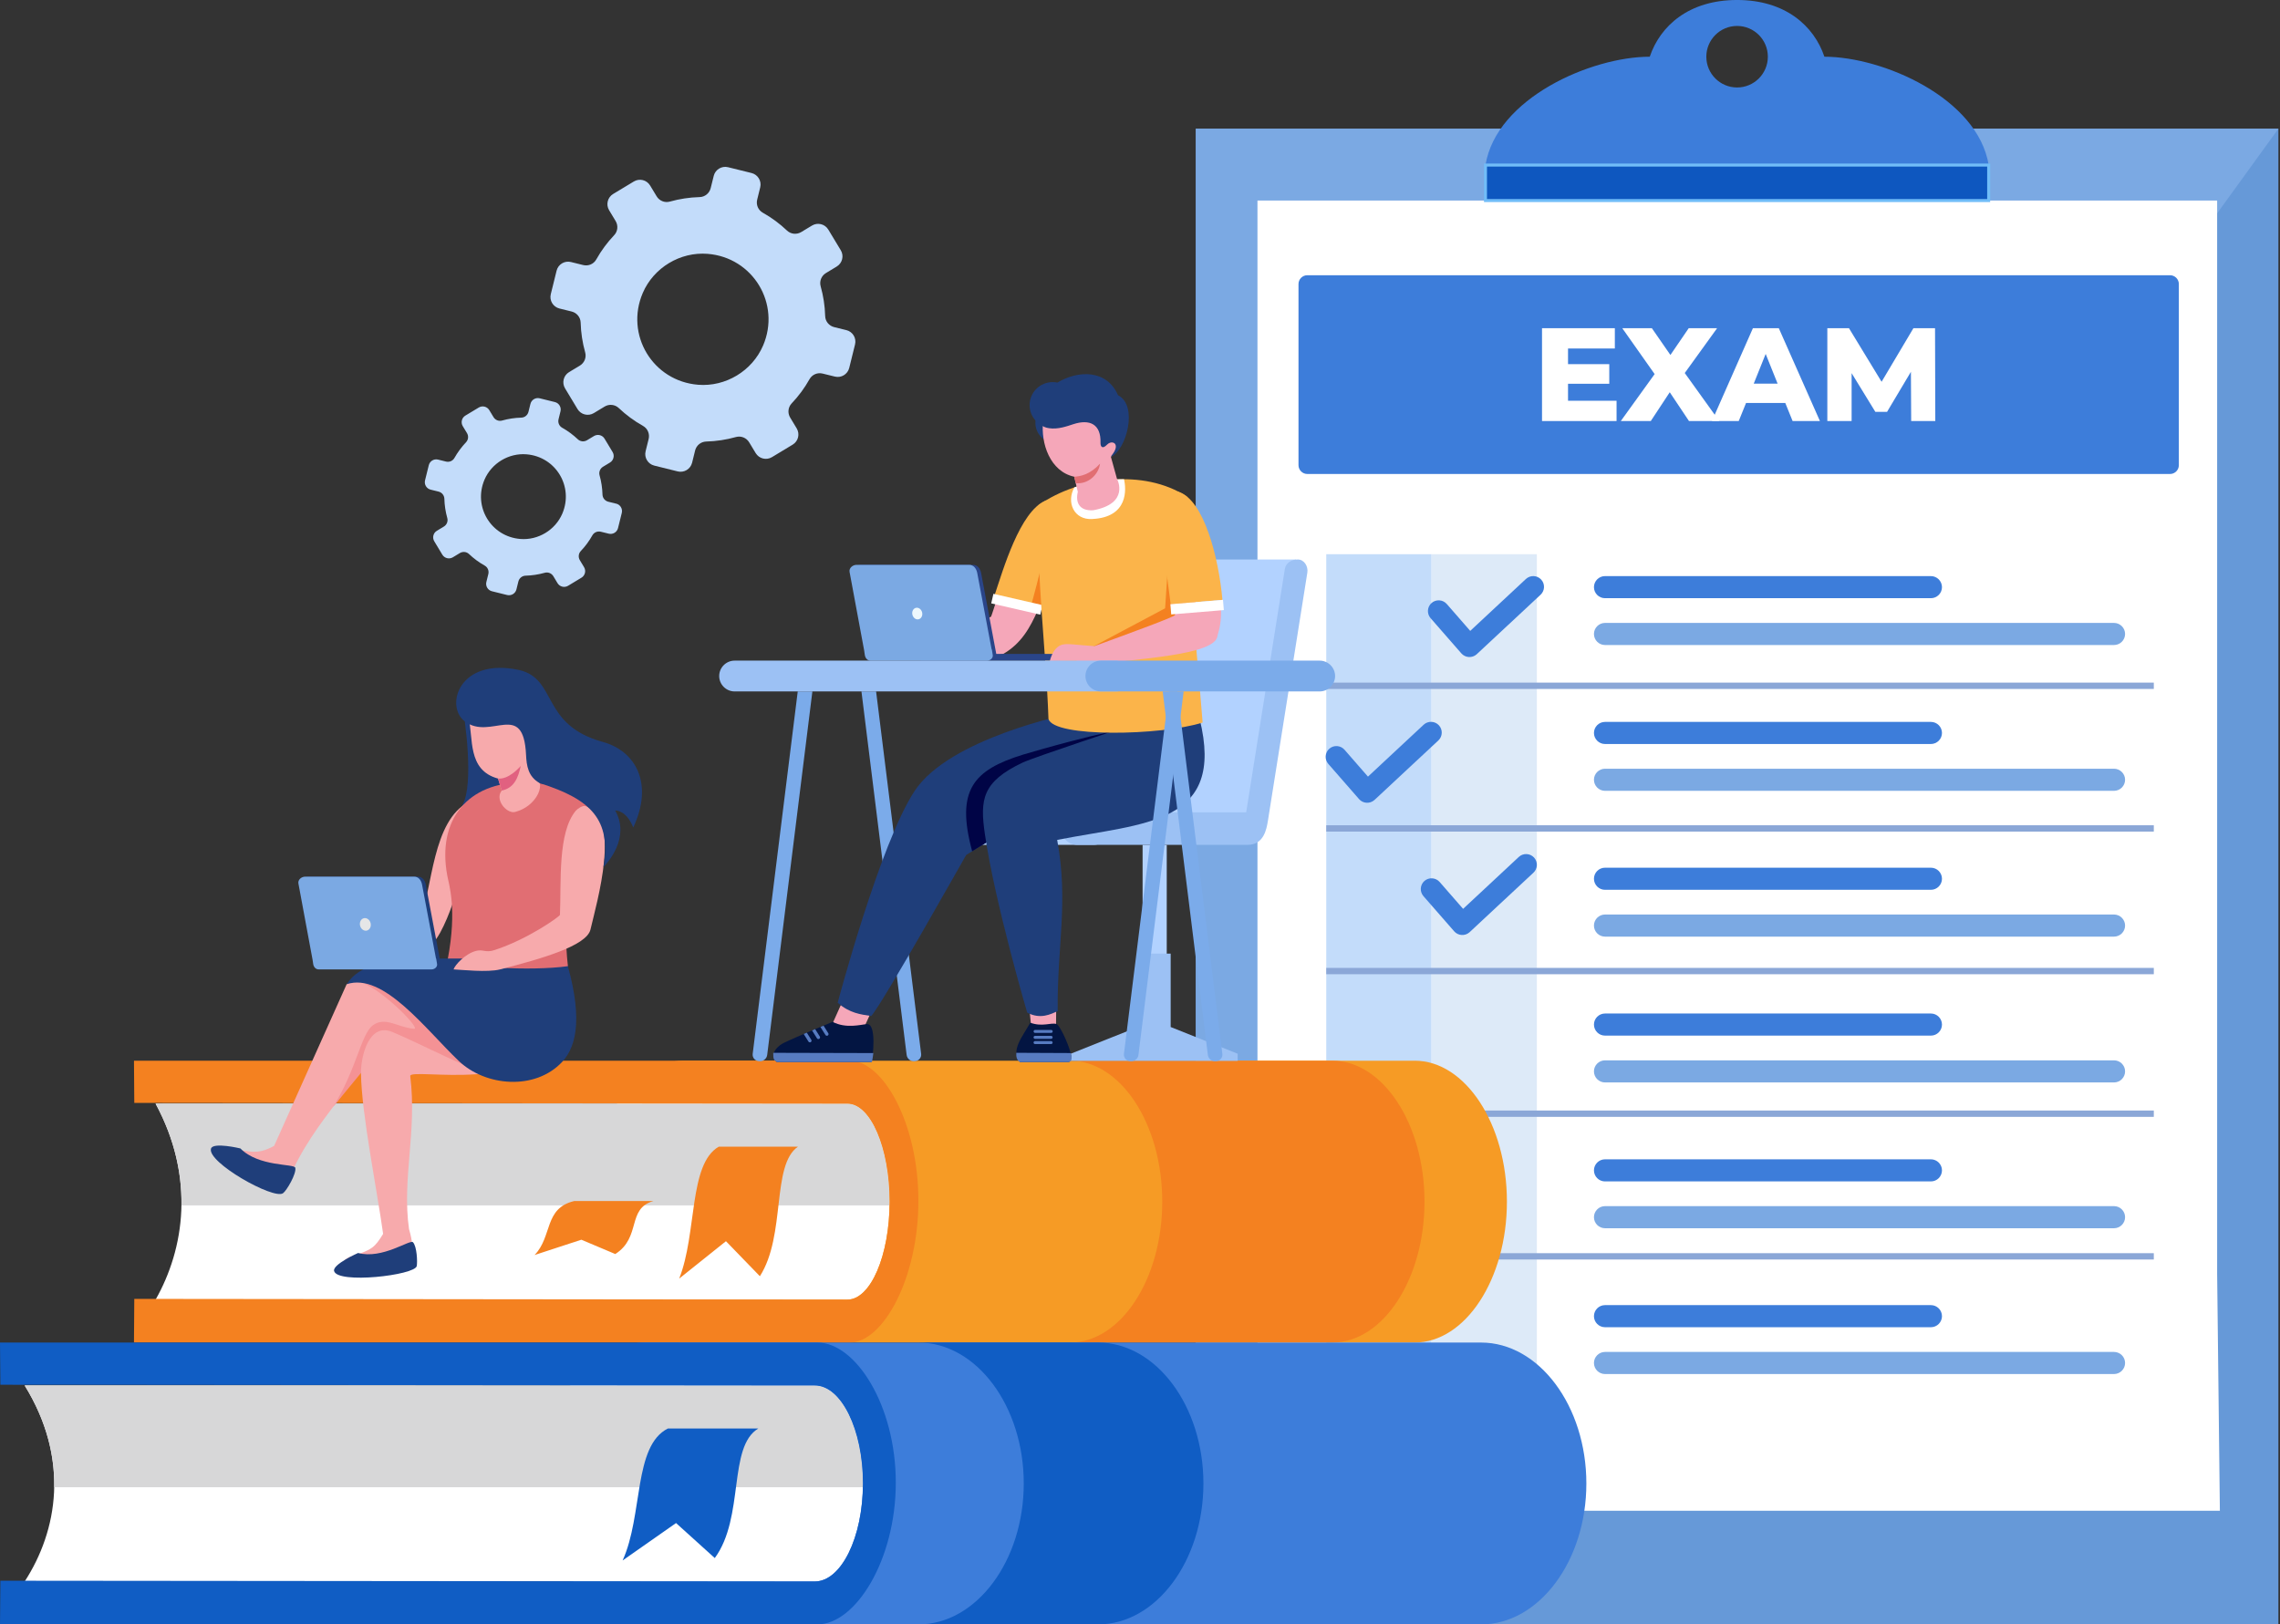 <svg width="167" height="119" viewBox="0 0 167 119" fill="none" xmlns="http://www.w3.org/2000/svg">
<rect x="0" y="0" width="167" height="119" fill="#333333" stroke="none"/>
<g clip-path="url(#clip0_24_1995)">
<path d="M166.883 9.429H87.586V119H166.883V9.429Z" fill="#6699D8"/>
<path d="M87.586 119V9.429H166.883L87.586 119Z" fill="#7BA9E3"/>
<path d="M162.396 93.328L162.596 110.673H92.104V14.692H162.396V93.328Z" fill="white"/>
<path fill-rule="evenodd" clip-rule="evenodd" d="M127.234 1.901C125.99 1.901 124.981 2.91 124.981 4.155C124.981 5.399 125.99 6.408 127.234 6.408C128.478 6.408 129.487 5.399 129.487 4.155C129.487 2.91 128.478 1.901 127.234 1.901ZM120.837 4.155C121.6 1.896 123.701 -0.001 127.234 -0.001C130.766 -0.001 132.868 1.896 133.63 4.155C137.923 4.155 144.862 7.19 145.662 12.092V14.692H108.805V12.092C109.605 7.19 116.545 4.155 120.837 4.155Z" fill="#3D7DDA"/>
<path d="M145.662 12.092H108.805V14.692H145.662V12.092Z" fill="#0E57BF"/>
<path d="M145.662 12.092H108.805V14.692H145.662V12.092Z" stroke="#71BDF8" stroke-width="0.22" stroke-miterlimit="2.61"/>
<path fill-rule="evenodd" clip-rule="evenodd" d="M95.754 20.163H158.946C159.301 20.163 159.591 20.453 159.591 20.807V34.078C159.591 34.432 159.301 34.723 158.946 34.723H95.754C95.399 34.723 95.109 34.432 95.109 34.078V20.807C95.109 20.453 95.399 20.163 95.754 20.163Z" fill="#3D7DDA"/>
<path d="M104.855 40.6H97.142V102.718H104.855V40.6Z" fill="#C3DCFA"/>
<path d="M112.569 40.6H104.855V102.718H112.569V40.6Z" fill="#DDEAF8"/>
<path d="M157.757 50.007H97.142V50.471H157.757V50.007Z" fill="#8BA7D7"/>
<path d="M157.757 60.457H97.142V60.921H157.757V60.457Z" fill="#8BA7D7"/>
<path d="M157.757 70.906H97.142V71.37H157.757V70.906Z" fill="#8BA7D7"/>
<path d="M157.757 81.355H97.142V81.819H157.757V81.355Z" fill="#8BA7D7"/>
<path d="M157.757 91.805H97.142V92.269H157.757V91.805Z" fill="#8BA7D7"/>
<path fill-rule="evenodd" clip-rule="evenodd" d="M107.688 46.218L111.767 42.414C112.086 42.119 112.585 42.136 112.882 42.455C113.178 42.773 113.16 43.273 112.841 43.569L108.161 47.93L108.15 47.94C107.824 48.225 107.324 48.191 107.038 47.866L104.784 45.285C104.498 44.959 104.532 44.459 104.858 44.173C105.184 43.888 105.683 43.921 105.969 44.247L107.688 46.217V46.218Z" fill="#3D7DDA"/>
<path fill-rule="evenodd" clip-rule="evenodd" d="M100.197 56.894L104.277 53.091C104.595 52.796 105.095 52.813 105.391 53.131C105.687 53.449 105.669 53.95 105.351 54.246L100.671 58.607L100.659 58.616C100.333 58.901 99.833 58.868 99.547 58.542L97.293 55.962C97.007 55.636 97.041 55.135 97.367 54.849C97.693 54.564 98.193 54.598 98.478 54.923L100.197 56.894V56.894Z" fill="#3D7DDA"/>
<path fill-rule="evenodd" clip-rule="evenodd" d="M107.166 66.581L111.245 62.778C111.564 62.482 112.062 62.5 112.359 62.818C112.655 63.136 112.637 63.636 112.318 63.932L107.638 68.293L107.627 68.303C107.3 68.588 106.801 68.554 106.515 68.229L104.26 65.648C103.975 65.322 104.008 64.822 104.334 64.536C104.66 64.251 105.16 64.285 105.446 64.61L107.165 66.58L107.166 66.581Z" fill="#3D7DDA"/>
<path fill-rule="evenodd" clip-rule="evenodd" d="M117.559 42.204H141.431C141.877 42.204 142.241 42.568 142.241 43.014C142.241 43.459 141.877 43.823 141.431 43.823H117.559C117.114 43.823 116.75 43.459 116.75 43.014C116.75 42.568 117.114 42.204 117.559 42.204Z" fill="#3D7DDA"/>
<path fill-rule="evenodd" clip-rule="evenodd" d="M117.559 45.634H154.843C155.289 45.634 155.653 45.998 155.653 46.444C155.653 46.889 155.289 47.253 154.843 47.253H117.559C117.114 47.253 116.75 46.889 116.75 46.444C116.75 45.998 117.114 45.634 117.559 45.634Z" fill="#7BA9E3"/>
<path fill-rule="evenodd" clip-rule="evenodd" d="M117.559 52.885H141.431C141.877 52.885 142.241 53.249 142.241 53.695C142.241 54.14 141.877 54.504 141.431 54.504H117.559C117.114 54.504 116.75 54.14 116.75 53.695C116.75 53.249 117.114 52.885 117.559 52.885Z" fill="#3D7DDA"/>
<path fill-rule="evenodd" clip-rule="evenodd" d="M117.559 63.566H141.431C141.877 63.566 142.241 63.93 142.241 64.376C142.241 64.821 141.877 65.185 141.431 65.185H117.559C117.114 65.185 116.75 64.821 116.75 64.376C116.75 63.93 117.114 63.566 117.559 63.566Z" fill="#3D7DDA"/>
<path fill-rule="evenodd" clip-rule="evenodd" d="M117.559 74.248H141.431C141.877 74.248 142.241 74.612 142.241 75.057C142.241 75.503 141.877 75.867 141.431 75.867H117.559C117.114 75.867 116.75 75.503 116.75 75.057C116.75 74.612 117.114 74.248 117.559 74.248Z" fill="#3D7DDA"/>
<path fill-rule="evenodd" clip-rule="evenodd" d="M117.559 84.929H141.431C141.877 84.929 142.241 85.293 142.241 85.738C142.241 86.184 141.877 86.548 141.431 86.548H117.559C117.114 86.548 116.75 86.184 116.75 85.738C116.75 85.293 117.114 84.929 117.559 84.929Z" fill="#3D7DDA"/>
<path fill-rule="evenodd" clip-rule="evenodd" d="M117.559 95.61H141.431C141.877 95.61 142.241 95.974 142.241 96.419C142.241 96.865 141.877 97.229 141.431 97.229H117.559C117.114 97.229 116.75 96.865 116.75 96.419C116.75 95.974 117.114 95.61 117.559 95.61Z" fill="#3D7DDA"/>
<path fill-rule="evenodd" clip-rule="evenodd" d="M117.559 56.315H154.843C155.289 56.315 155.653 56.679 155.653 57.124C155.653 57.57 155.289 57.934 154.843 57.934H117.559C117.114 57.934 116.75 57.57 116.75 57.124C116.75 56.679 117.114 56.315 117.559 56.315Z" fill="#7BA9E3"/>
<path fill-rule="evenodd" clip-rule="evenodd" d="M117.559 66.996H154.843C155.289 66.996 155.653 67.36 155.653 67.805C155.653 68.251 155.289 68.615 154.843 68.615H117.559C117.114 68.615 116.75 68.251 116.75 67.805C116.75 67.36 117.114 66.996 117.559 66.996Z" fill="#7BA9E3"/>
<path fill-rule="evenodd" clip-rule="evenodd" d="M117.559 77.678H154.843C155.289 77.678 155.653 78.042 155.653 78.487C155.653 78.933 155.289 79.297 154.843 79.297H117.559C117.114 79.297 116.75 78.933 116.75 78.487C116.75 78.042 117.114 77.678 117.559 77.678Z" fill="#7BA9E3"/>
<path fill-rule="evenodd" clip-rule="evenodd" d="M117.559 88.359H154.843C155.289 88.359 155.653 88.723 155.653 89.168C155.653 89.614 155.289 89.978 154.843 89.978H117.559C117.114 89.978 116.75 89.614 116.75 89.168C116.75 88.723 117.114 88.359 117.559 88.359Z" fill="#7BA9E3"/>
<path fill-rule="evenodd" clip-rule="evenodd" d="M117.559 99.04H154.843C155.289 99.04 155.653 99.404 155.653 99.849C155.653 100.295 155.289 100.659 154.843 100.659H117.559C117.114 100.659 116.75 100.295 116.75 99.849C116.75 99.404 117.114 99.04 117.559 99.04Z" fill="#7BA9E3"/>
<path d="M118.406 29.358V30.844H112.946V24.043H118.28V25.53H114.851V26.677H117.872V28.114H114.851V29.358H118.406Z" fill="white"/>
<path d="M123.711 30.844L122.302 28.735L120.913 30.844H118.717L121.195 27.404L118.824 24.042H120.991L122.351 26.005L123.692 24.042H125.771L123.401 27.326L125.927 30.844H123.712H123.711Z" fill="white"/>
<path d="M130.765 29.523H127.889L127.355 30.844H125.392L128.394 24.042H130.289L133.301 30.844H131.3L130.765 29.523ZM130.202 28.104L129.328 25.928L128.454 28.104H130.203H130.202Z" fill="white"/>
<path d="M139.986 30.844L139.966 27.238L138.217 30.173H137.362L135.623 27.336V30.844H133.844V24.042H135.428L137.818 27.968L140.15 24.042H141.733L141.752 30.844H139.984H139.986Z" fill="white"/>
<path fill-rule="evenodd" clip-rule="evenodd" d="M103.617 77.704H50.048C46.331 77.704 43.291 82.35 43.291 88.027C43.291 93.706 46.331 98.352 50.048 98.352H103.617C107.333 98.352 110.375 93.706 110.375 88.028C110.375 82.35 107.334 77.704 103.617 77.704Z" fill="#F69B25"/>
<path fill-rule="evenodd" clip-rule="evenodd" d="M97.581 77.704H78.372C82.089 77.704 85.13 82.35 85.13 88.028C85.13 93.707 82.089 98.352 78.372 98.352H97.581C101.297 98.352 104.339 93.706 104.339 88.028C104.339 82.35 101.298 77.704 97.581 77.704Z" fill="#F48120"/>
<path fill-rule="evenodd" clip-rule="evenodd" d="M62.072 95.206H11.397C13.498 91.509 14.318 86.258 11.397 80.85H62.073C63.769 80.85 65.16 84.085 65.16 88.028C65.16 91.972 63.769 95.206 62.072 95.206Z" fill="white"/>
<path fill-rule="evenodd" clip-rule="evenodd" d="M13.29 88.306C13.328 85.956 12.785 83.421 11.397 80.85H62.073C63.769 80.85 65.16 84.085 65.16 88.027C65.16 88.121 65.159 88.213 65.157 88.305H13.29V88.306Z" fill="#D7D7D8"/>
<path fill-rule="evenodd" clip-rule="evenodd" d="M9.813 98.352H62.242C64.685 98.352 67.268 93.645 67.268 87.966C67.268 82.287 64.685 77.704 62.242 77.704H9.813L9.836 80.797L62.072 80.85C63.768 80.853 65.16 84.085 65.16 88.028C65.16 91.972 63.769 95.206 62.072 95.206L9.836 95.153L9.813 98.352Z" fill="#F48120"/>
<path fill-rule="evenodd" clip-rule="evenodd" d="M58.451 84.001H52.65C50.425 85.28 51.068 90.348 49.747 93.668L53.173 90.928L55.658 93.493C57.585 90.484 56.483 85.347 58.451 84" fill="#F48120"/>
<path fill-rule="evenodd" clip-rule="evenodd" d="M47.859 87.986H42.059C39.834 88.509 40.476 90.582 39.155 91.94L42.581 90.819L45.067 91.868C46.994 90.638 45.891 88.537 47.859 87.986Z" fill="#F48120"/>
<path fill-rule="evenodd" clip-rule="evenodd" d="M58.432 50.653H59.504L56.194 77.28C56.158 77.57 55.891 77.777 55.6 77.74L55.54 77.732C55.283 77.699 55.099 77.461 55.131 77.204L58.431 50.653H58.432Z" fill="#7BABEA"/>
<path fill-rule="evenodd" clip-rule="evenodd" d="M64.169 50.653H63.097L66.407 77.28C66.443 77.57 66.71 77.777 67 77.74L67.06 77.732C67.317 77.699 67.501 77.461 67.47 77.204L64.17 50.653H64.169Z" fill="#7BABEA"/>
<path d="M85.459 61.894H83.69V73.779H85.459V61.894Z" fill="#B2D2FF"/>
<path fill-rule="evenodd" clip-rule="evenodd" d="M85.747 75.238L90.655 77.195V77.717H84.539H78.422V77.195L83.33 75.238H83.402V69.858H85.747V75.238Z" fill="#9CC1F4"/>
<path fill-rule="evenodd" clip-rule="evenodd" d="M77.335 29.473C78.162 29.473 78.832 30.143 78.832 30.97C78.832 31.798 78.162 32.468 77.335 32.468C76.507 32.468 75.837 31.798 75.837 30.97C75.837 30.143 76.507 29.473 77.335 29.473Z" fill="#1F3E7A"/>
<path fill-rule="evenodd" clip-rule="evenodd" d="M76.03 44.664C75.457 45.974 74.808 47.139 73.489 47.903C71.091 48.519 65.606 48.352 65.749 47.762C65.882 47.217 66.714 46.785 67.169 47.067C67.663 47.374 72.516 45.201 72.575 45.188C72.616 45.178 72.913 44.176 72.973 44.047L76.03 44.664Z" fill="#F5A7B9"/>
<path fill-rule="evenodd" clip-rule="evenodd" d="M77.75 41.089C77.382 42.259 76.94 43.414 76.329 44.475L76.356 44.364L72.85 43.596C73.476 41.74 74.695 37.47 76.58 36.673C76.853 36.449 78.431 39.758 77.749 41.089" fill="#FBB44A"/>
<path fill-rule="evenodd" clip-rule="evenodd" d="M76.455 44.352C76.422 44.409 76.368 44.505 76.29 44.629L76.356 44.363L75.578 44.169C76.049 42.466 76.513 40.474 76.513 40.474L76.454 44.352H76.455Z" fill="#F48120"/>
<path fill-rule="evenodd" clip-rule="evenodd" d="M76.358 44.328L72.763 43.502L72.603 44.202L76.198 45.029L76.358 44.328Z" fill="white"/>
<path fill-rule="evenodd" clip-rule="evenodd" d="M80.106 59.51H69.165C68.509 59.51 67.973 60.047 67.973 60.702C67.973 61.358 68.51 61.893 69.165 61.893H80.106C80.761 61.893 81.297 61.357 81.297 60.702C81.297 60.046 80.761 59.51 80.106 59.51Z" fill="#B2D2FF"/>
<path fill-rule="evenodd" clip-rule="evenodd" d="M83.789 40.987H94.933L92.13 59.554L80.986 59.565C80.943 59.565 80.899 59.562 80.855 59.554C80.397 59.554 80.09 59.053 80.162 58.6L82.835 41.681C82.906 41.228 83.33 40.987 83.789 40.987Z" fill="#B2D2FF"/>
<path fill-rule="evenodd" clip-rule="evenodd" d="M94.109 41.681L91.278 59.51H78.913C78.258 59.51 77.722 60.047 77.722 60.702C77.722 61.357 78.258 61.893 78.913 61.893H91.371C92.56 61.893 92.766 60.779 92.873 60.105L95.758 41.941C95.83 41.487 95.522 40.987 95.064 40.987C94.605 40.987 94.182 41.228 94.11 41.681" fill="#9CC1F4"/>
<path fill-rule="evenodd" clip-rule="evenodd" d="M60.68 75.649L63.163 70.112L65.423 70.643L63.011 75.869L60.68 75.649Z" fill="#F5A7B9"/>
<path fill-rule="evenodd" clip-rule="evenodd" d="M60.986 74.859C60.986 74.859 58.317 75.956 57.427 76.392C56.736 76.73 56.345 77.442 56.912 77.806H63.825C63.831 77.789 63.837 77.771 63.843 77.752C63.946 77.41 64.214 74.969 63.495 75.024C63.049 75.057 61.984 75.374 60.985 74.859" fill="#031542"/>
<path fill-rule="evenodd" clip-rule="evenodd" d="M59.095 75.651C59.019 75.683 58.943 75.715 58.868 75.748L59.217 76.304C59.252 76.361 59.328 76.378 59.385 76.343C59.442 76.307 59.459 76.231 59.424 76.174L59.096 75.652L59.095 75.651ZM59.707 75.392C59.632 75.424 59.556 75.456 59.479 75.488L59.839 76.063C59.875 76.12 59.951 76.137 60.008 76.101C60.065 76.065 60.082 75.989 60.047 75.932L59.707 75.391L59.707 75.392ZM60.32 75.136C60.247 75.166 60.171 75.197 60.091 75.231L60.462 75.822C60.498 75.879 60.574 75.896 60.631 75.86C60.688 75.825 60.705 75.749 60.669 75.692L60.32 75.136Z" fill="#577BC1"/>
<path fill-rule="evenodd" clip-rule="evenodd" d="M56.636 77.127V77.129L56.642 77.404C56.653 77.621 56.73 77.689 56.913 77.806H63.859C63.865 77.789 63.871 77.771 63.877 77.752C63.896 77.685 63.946 77.338 63.97 77.146L56.636 77.127H56.636Z" fill="#577BC1"/>
<path fill-rule="evenodd" clip-rule="evenodd" d="M82.767 53.149L78.311 52.305C78.311 52.305 69.551 54.066 66.996 57.937C64.442 61.808 61.356 73.461 61.356 73.461C62.24 74.229 63.036 74.314 63.813 74.432C64.666 73.489 70.759 62.635 70.769 62.633L82.221 55.552L82.767 53.149Z" fill="#1F3E7A"/>
<path fill-rule="evenodd" clip-rule="evenodd" d="M82.767 53.149L82.591 53.424C81.304 53.448 75.83 55.003 74.917 55.287C71.285 56.414 69.993 57.89 71.207 62.362L72.611 61.494L82.22 55.551L82.766 53.149L82.767 53.149Z" fill="#000446"/>
<path fill-rule="evenodd" clip-rule="evenodd" d="M75.531 75.263L75.341 73.245L77.365 73.294L77.346 75.605L75.531 75.263Z" fill="#F5A7B9"/>
<path fill-rule="evenodd" clip-rule="evenodd" d="M75.46 74.922C74.903 75.95 73.996 76.933 74.705 77.806H78.311C78.317 77.789 78.322 77.771 78.328 77.752C78.363 77.632 78.531 77.582 78.419 77.144C78.21 76.332 77.596 75.082 77.385 75.018C76.967 74.89 76.373 75.249 75.461 74.922" fill="#031542"/>
<path fill-rule="evenodd" clip-rule="evenodd" d="M74.436 77.126V77.127C74.428 77.401 74.455 77.642 74.705 77.806H78.311C78.497 77.695 78.546 77.618 78.419 77.144L74.437 77.126H74.436Z" fill="#577BC1"/>
<path fill-rule="evenodd" clip-rule="evenodd" d="M87.867 52.661C89.796 60.444 83.777 60.276 77.434 61.53C78.281 66.119 77.416 69.334 77.472 74.067C76.976 74.294 76.206 74.701 75.237 74.18C75.237 74.18 72.862 66.106 72.137 61.097C71.77 58.569 71.937 57.273 74.895 55.869C75.723 55.477 82.767 53.15 82.767 53.15L87.867 52.661V52.661Z" fill="#1F3E7A"/>
<path fill-rule="evenodd" clip-rule="evenodd" d="M86.932 36.376C86.885 41.371 87.435 44.63 88.087 52.932C85.069 53.895 77.18 54.046 76.796 52.668C76.61 47.408 75.884 42.243 76.097 36.986C79.052 34.938 83.775 34.317 86.932 36.376Z" fill="#FBB44A"/>
<path fill-rule="evenodd" clip-rule="evenodd" d="M78.695 35.702C79.909 35.269 81.022 35.103 82.328 35.107C82.495 35.817 82.665 37.895 79.995 38.022C78.662 38.101 78.08 36.791 78.695 35.703" fill="white"/>
<path fill-rule="evenodd" clip-rule="evenodd" d="M79.943 47.433L85.34 44.563L85.5 42.141L86.222 41.173C86.222 41.173 87.694 43.425 87.7 43.577C87.706 43.73 87.05 46.018 87.109 46.021C87.168 46.024 83.224 47.334 82.9 47.411C82.576 47.487 79.944 47.433 79.944 47.433" fill="#F48120"/>
<path fill-rule="evenodd" clip-rule="evenodd" d="M67.267 47.903H77.744V48.15C77.744 48.286 77.634 48.397 77.497 48.397H67.513C67.378 48.397 67.266 48.286 67.266 48.15V47.903H67.267Z" fill="#2A4589"/>
<path fill-rule="evenodd" clip-rule="evenodd" d="M63.02 41.379H71.271C71.596 41.379 71.802 41.654 71.862 41.977L72.996 48.031H63.644L62.51 41.894C62.459 41.615 62.739 41.378 63.019 41.378" fill="#2A4589"/>
<path fill-rule="evenodd" clip-rule="evenodd" d="M62.737 41.379H70.988C71.313 41.379 71.518 41.654 71.579 41.977L72.633 47.575H72.647L72.715 47.986C72.751 48.209 72.529 48.397 72.304 48.397H63.756C63.531 48.397 63.379 48.209 63.345 47.986L63.295 47.649L62.227 41.895C62.174 41.616 62.456 41.379 62.736 41.379" fill="#7BA9E3"/>
<path fill-rule="evenodd" clip-rule="evenodd" d="M67.085 44.529C67.281 44.482 67.485 44.632 67.541 44.863C67.597 45.094 67.482 45.32 67.285 45.367C67.089 45.414 66.885 45.264 66.829 45.033C66.773 44.801 66.888 44.576 67.085 44.529Z" fill="#EDF8FD"/>
<path fill-rule="evenodd" clip-rule="evenodd" d="M89.431 44.523C89.478 45.503 89.317 46.079 89.178 46.558C89.078 48.004 83.443 48.234 79.233 48.788C78.986 48.606 78.866 48.516 78.851 48.409L76.891 48.431C77.006 48.017 77.22 47.419 77.771 47.236C78.134 47.116 78.819 47.244 80.155 47.337C82.714 46.4 86.078 45.175 86.07 45.051L86.069 44.818L89.43 44.522L89.431 44.523Z" fill="#F5A7B9"/>
<path fill-rule="evenodd" clip-rule="evenodd" d="M86.355 36.038C88.186 36.669 89.264 40.834 89.538 43.947L85.746 44.259C85.396 41.613 84.968 38.363 85.147 36.707C85.171 36.49 86.122 35.957 86.355 36.038Z" fill="#FBB44A"/>
<path fill-rule="evenodd" clip-rule="evenodd" d="M53.807 48.396H81.881V50.653H53.807C53.186 50.653 52.678 50.145 52.678 49.525C52.678 48.904 53.186 48.396 53.807 48.396Z" fill="#9CC1F4"/>
<path fill-rule="evenodd" clip-rule="evenodd" d="M80.633 48.396H96.661C97.282 48.396 97.79 48.904 97.79 49.525C97.79 50.145 97.282 50.653 96.661 50.653H80.633C80.013 50.653 79.505 50.145 79.505 49.525C79.505 48.904 80.013 48.396 80.633 48.396Z" fill="#7BABEA"/>
<path fill-rule="evenodd" clip-rule="evenodd" d="M78.681 34.925L78.946 36.031C78.758 36.813 79.063 37.441 80.066 37.382C82.742 36.888 81.855 35.148 81.812 35.068L81.368 33.464C81.532 33.417 82.162 32.516 82.223 32.152C82.946 27.828 76.847 26.874 76.402 30.863C76.222 32.473 76.902 34.536 78.681 34.924" fill="#F5A7B9"/>
<path fill-rule="evenodd" clip-rule="evenodd" d="M80.574 33.966C80.469 34.767 79.704 35.491 78.794 35.397L78.681 34.925C79.169 34.89 79.838 34.762 80.574 33.966Z" fill="#E16E73"/>
<path fill-rule="evenodd" clip-rule="evenodd" d="M80.607 32.432C80.598 32.724 80.745 32.931 81.091 32.57C81.346 32.303 81.796 32.368 81.722 32.807C81.661 33.169 81.234 33.522 81.428 33.431C82.485 32.938 83.391 29.714 81.888 28.951C81.075 27.063 78.97 27.106 77.452 28.028C77.339 28.004 77.222 27.992 77.102 27.992C76.17 27.992 75.414 28.747 75.414 29.679C75.414 30.304 75.754 30.85 76.26 31.142C76.405 31.251 76.591 31.331 76.822 31.367C77.486 31.474 78.166 31.221 78.618 31.074C79.802 30.688 80.649 31.057 80.607 32.434" fill="#1F3E7A"/>
<path fill-rule="evenodd" clip-rule="evenodd" d="M75.816 75.451H76.996C77.055 75.451 77.105 75.501 77.105 75.56C77.105 75.619 77.055 75.668 76.996 75.668H75.816C75.756 75.668 75.707 75.619 75.707 75.56C75.707 75.501 75.756 75.451 75.816 75.451Z" fill="#577BC1"/>
<path fill-rule="evenodd" clip-rule="evenodd" d="M75.811 75.885H76.992C77.051 75.885 77.1 75.934 77.1 75.994C77.1 76.053 77.051 76.102 76.992 76.102H75.811C75.752 76.102 75.703 76.053 75.703 75.994C75.703 75.934 75.752 75.885 75.811 75.885Z" fill="#577BC1"/>
<path fill-rule="evenodd" clip-rule="evenodd" d="M75.811 76.269H76.992C77.051 76.269 77.1 76.318 77.1 76.378C77.1 76.437 77.051 76.486 76.992 76.486H75.811C75.752 76.486 75.703 76.437 75.703 76.378C75.703 76.318 75.752 76.269 75.811 76.269Z" fill="#577BC1"/>
<path fill-rule="evenodd" clip-rule="evenodd" d="M89.578 43.943L85.725 44.261L85.787 45.012L89.641 44.694L89.578 43.943Z" fill="white"/>
<path fill-rule="evenodd" clip-rule="evenodd" d="M85.625 50.653H86.697L83.387 77.28C83.351 77.57 83.084 77.777 82.793 77.74L82.733 77.732C82.476 77.699 82.292 77.461 82.324 77.204L85.624 50.653H85.625Z" fill="#7BABEA"/>
<path fill-rule="evenodd" clip-rule="evenodd" d="M86.232 50.653H85.16L88.47 77.28C88.506 77.57 88.773 77.777 89.064 77.74L89.124 77.732C89.381 77.699 89.565 77.461 89.533 77.204L86.233 50.653H86.232Z" fill="#7BABEA"/>
<path fill-rule="evenodd" clip-rule="evenodd" d="M108.477 98.352H47.301C43.056 98.352 39.584 102.998 39.584 108.675C39.584 114.354 43.057 119 47.301 119H108.477C112.721 119 116.194 114.354 116.194 108.676C116.194 102.997 112.722 98.352 108.477 98.352Z" fill="#3D7DDA"/>
<path fill-rule="evenodd" clip-rule="evenodd" d="M80.427 98.352H67.268C71.512 98.352 74.986 102.998 74.986 108.676C74.986 114.354 71.512 119 67.268 119H80.427C84.671 118.999 88.145 114.354 88.145 108.676C88.145 102.997 84.671 98.352 80.427 98.352Z" fill="#105DC4"/>
<path fill-rule="evenodd" clip-rule="evenodd" d="M59.679 115.854H1.808C4.207 112.157 5.144 106.905 1.808 101.498H59.679C61.617 101.498 63.206 104.732 63.206 108.676C63.206 112.619 61.618 115.854 59.679 115.854Z" fill="white"/>
<path fill-rule="evenodd" clip-rule="evenodd" d="M3.97 108.953C4.013 106.604 3.393 104.068 1.808 101.498H59.68C61.618 101.498 63.207 104.732 63.207 108.675C63.207 108.768 63.206 108.86 63.204 108.953H3.97V108.953Z" fill="#D7D7D8"/>
<path fill-rule="evenodd" clip-rule="evenodd" d="M0 118.999H59.874C62.663 119 65.613 114.292 65.613 108.613C65.613 102.935 62.663 98.352 59.874 98.352H0L0.026 101.444L59.68 101.498C61.618 101.5 63.206 104.732 63.206 108.676C63.206 112.619 61.618 115.854 59.68 115.854L0.026 115.8L0 118.999Z" fill="#105DC4"/>
<path fill-rule="evenodd" clip-rule="evenodd" d="M55.544 104.649H48.92C46.378 105.927 47.113 110.996 45.604 114.316L49.517 111.575L52.355 114.14C54.556 111.131 53.297 105.995 55.544 104.648" fill="#105DC4"/>
<path fill-rule="evenodd" clip-rule="evenodd" d="M33.775 51.216C34.131 52.879 34.672 57.414 33.916 58.885C33.3 60.081 33.808 61.86 34.054 62.004C34.299 62.149 37.14 63.119 37.853 63.204C38.566 63.289 42.577 60.067 42.577 60.067L42.898 56.581L33.775 51.216Z" fill="#1F3E7A"/>
<path fill-rule="evenodd" clip-rule="evenodd" d="M26.351 66.942C26.636 66.874 26.93 67.09 27.011 67.424C27.091 67.758 26.925 68.084 26.641 68.152C26.357 68.22 26.062 68.004 25.983 67.67C25.903 67.336 26.068 67.01 26.352 66.942" fill="white"/>
<path d="M34.528 61.172C34.263 61.754 33.632 65.77 32.247 68.312C31.356 69.949 29.819 70.732 28.975 70.403C27.52 69.835 30.747 67.194 30.773 67.216C31.69 65.198 31.628 60.098 34.358 58.74C34.633 58.563 35.33 59.964 34.528 61.171" fill="#F7AAAC"/>
<path d="M31.73 72.226C29.557 72.798 28.361 70.082 25.391 72.101L20.078 83.947C19.113 84.455 18.659 84.477 17.407 84.206C17.003 84.118 16.704 84.026 16.224 84.39C16.209 84.401 16.196 84.414 16.184 84.427C16.048 84.574 16.092 84.823 16.284 84.91L20.63 86.857C20.843 86.954 20.927 86.816 21.048 86.625C21.065 86.598 21.079 86.569 21.09 86.539C22.962 81.892 26.683 79.146 27.736 75.678C27.736 75.678 30.957 77.648 32.985 77.673C35.921 77.711 38.012 75.798 38.058 75.679C38.136 75.477 31.73 72.226 31.73 72.226" fill="#F7AAAC"/>
<path d="M26.568 72.01C28.195 72.641 30.983 75.543 30.287 75.359C29.164 75.279 28.21 74.432 27.298 75.121C26.441 75.769 26.112 78.358 24.396 81.089C24.436 81.041 26.06 79.065 26.433 78.611C30.208 74.024 30.727 79.096 36.231 77.924C38.785 77.382 36.048 74.631 36.078 74.502C36.128 74.292 26.567 72.009 26.567 72.009" fill="#F49295"/>
<path d="M31.735 73.368C30.72 74.392 32.371 74.3 31.384 74.412C30.755 74.483 35.89 77.845 34.918 78.341C34.681 78.462 30.403 76.283 28.723 75.594C27.019 74.894 26.424 77.395 26.44 78.622C26.477 81.586 27.618 87.177 28.062 90.393C27.442 91.391 27.252 91.541 25.918 91.981C25.525 92.111 25.221 92.183 24.992 92.741C24.985 92.759 24.98 92.776 24.976 92.793C24.933 92.989 25.098 93.181 25.308 93.159L29.712 92.666C29.946 92.642 30.117 92.448 30.124 92.223C30.124 92.191 30.123 92.159 30.117 92.127C30.24 91.509 30.241 90.999 29.959 90.037C29.432 86.355 30.557 82.901 30.049 78.829C30.008 78.494 32.442 78.872 34.873 78.696C36.425 78.584 37.785 78.336 39.112 77.237C39.112 77.237 35.316 71.663 35.28 71.449C35.245 71.236 31.735 73.369 31.735 73.369" fill="#F7AAAC"/>
<path fill-rule="evenodd" clip-rule="evenodd" d="M26.228 91.791C26.228 91.791 24.36 92.622 24.47 93.105C24.693 94.081 30.392 93.426 30.525 92.748C30.584 92.445 30.537 91.317 30.25 91.005C30.037 90.774 28.012 92.268 26.227 91.791" fill="#1F3E7A"/>
<path fill-rule="evenodd" clip-rule="evenodd" d="M33.473 69.445C33.301 71.673 27.362 69.034 25.391 72.102C28.079 71.205 31.183 75.421 33.61 77.73C35.558 79.584 39.189 79.912 41.175 77.793C42.32 76.571 42.685 74.289 41.381 70.056C40.489 67.972 33.802 68.111 33.473 69.445" fill="#1F3E7A"/>
<path fill-rule="evenodd" clip-rule="evenodd" d="M17.606 84.132C17.606 84.132 15.612 83.651 15.456 84.142C15.14 85.136 20.022 87.896 20.726 87.416C20.992 87.235 21.723 85.983 21.63 85.552C21.561 85.232 18.956 85.502 17.606 84.131" fill="#1F3E7A"/>
<path fill-rule="evenodd" clip-rule="evenodd" d="M43.016 58.964C43.93 62.695 40.768 63.247 41.597 70.78C38.854 71.161 33.837 70.867 32.796 70.268C33.493 66.607 32.881 64.787 32.762 64.151C31.99 60.006 34.312 57.295 38.344 57.316C40.248 57.327 42.225 57.792 43.016 58.965" fill="#E16E73"/>
<path d="M36.478 57.035L36.747 57.916L36.655 58.066C36.331 58.764 37.229 59.684 37.786 59.465C39.246 59.066 39.963 57.528 39.323 57.03L39.067 56.882L38.621 55.657C38.693 55.628 39.133 55.145 39.277 55.044C39.422 54.942 39.556 54.556 39.466 54.224C39.375 53.892 38.904 54.163 38.904 54.163C39.242 53.127 39.711 52.217 38.567 51.757C37.423 51.297 35.218 51.532 35.218 51.532L33.836 51.507C34.001 51.715 34.187 52.118 34.316 52.606C34.694 54.034 34.197 56.415 36.477 57.036" fill="#F7AAAC"/>
<path fill-rule="evenodd" clip-rule="evenodd" d="M38.142 56.111C37.963 56.943 37.675 57.73 36.748 57.915L36.478 57.034C36.686 57.05 37.275 57.069 38.142 56.111" fill="#E16180"/>
<path fill-rule="evenodd" clip-rule="evenodd" d="M26.736 70.221H34.84V70.618C34.84 70.838 34.661 71.016 34.442 71.016H27.134C26.915 71.016 26.736 70.838 26.736 70.618V70.221Z" fill="#1F3E7A"/>
<path fill-rule="evenodd" clip-rule="evenodd" d="M22.624 64.221H30.613C30.929 64.221 31.127 64.488 31.186 64.8L31.677 67.403L32.221 70.292H23.165L22.131 64.72C22.081 64.45 22.353 64.221 22.624 64.221Z" fill="#1F3E7A"/>
<path fill-rule="evenodd" clip-rule="evenodd" d="M22.351 64.221H30.34C30.655 64.221 30.854 64.488 30.913 64.8L31.934 70.221H31.947L32.013 70.618C32.049 70.834 31.834 71.016 31.615 71.016H23.338C23.12 71.016 22.973 70.835 22.94 70.618L22.891 70.292L21.857 64.72C21.807 64.45 22.079 64.221 22.35 64.221" fill="#7BA9E3"/>
<path fill-rule="evenodd" clip-rule="evenodd" d="M26.651 67.266C26.863 67.216 27.085 67.377 27.145 67.627C27.205 67.878 27.081 68.122 26.868 68.173C26.655 68.223 26.434 68.062 26.374 67.811C26.314 67.561 26.438 67.317 26.651 67.266Z" fill="#E5E6E7"/>
<path d="M42.877 59.052C45.556 59.814 43.72 66.078 43.248 68.102C42.956 69.297 39.677 70.233 36.631 71.016C35.705 71.254 33.815 71.042 33.221 71.016C33.338 70.667 34.09 69.863 34.864 69.661C35.388 69.525 35.56 69.815 36.22 69.601C38.657 68.811 41 67.14 41.014 67.02C41.114 64.591 40.84 61.004 42.169 59.397C42.291 59.249 42.671 58.992 42.878 59.052" fill="#F7AAAC"/>
<path fill-rule="evenodd" clip-rule="evenodd" d="M34.046 52.85C32.56 51.737 33.619 48.116 38.051 49.09C40.837 49.753 39.606 53.104 44.157 54.354C46.569 55.016 47.891 57.412 46.383 60.62C46.375 60.627 45.989 59.422 45.059 59.372C46.189 61.37 44.491 63.216 44.2 63.517C44.78 60.063 43.305 58.555 39.539 57.374C38.682 56.904 38.569 56.093 38.531 55.303C38.339 51.258 35.961 54.281 34.046 52.85" fill="#1F3E7A"/>
<path fill-rule="evenodd" clip-rule="evenodd" d="M61.993 24.185L61.096 23.963C60.721 23.87 60.45 23.539 60.44 23.154C60.42 22.407 60.307 21.676 60.109 20.972C60.005 20.599 60.165 20.203 60.496 20.004L61.287 19.525C61.698 19.278 61.831 18.744 61.584 18.334L60.669 16.818C60.421 16.407 59.886 16.276 59.476 16.523L58.684 17.001C58.352 17.201 57.927 17.158 57.646 16.892C57.116 16.388 56.521 15.948 55.87 15.582C55.533 15.393 55.367 15 55.461 14.624L55.682 13.726C55.798 13.261 55.513 12.791 55.048 12.675L53.329 12.25C52.864 12.134 52.393 12.418 52.278 12.884L52.055 13.781C51.962 14.156 51.632 14.428 51.246 14.438C50.499 14.458 49.768 14.571 49.065 14.768C48.691 14.874 48.296 14.713 48.096 14.381L47.618 13.589C47.37 13.179 46.837 13.046 46.427 13.295L44.91 14.21C44.499 14.458 44.368 14.992 44.615 15.402L45.093 16.194C45.293 16.525 45.251 16.952 44.983 17.231C44.48 17.761 44.04 18.356 43.674 19.007C43.486 19.345 43.092 19.51 42.716 19.417L41.819 19.195C41.354 19.08 40.883 19.364 40.768 19.83L40.343 21.549C40.228 22.015 40.511 22.485 40.977 22.6L41.874 22.822C42.249 22.916 42.52 23.245 42.531 23.633C42.55 24.378 42.664 25.109 42.861 25.813C42.967 26.186 42.805 26.582 42.475 26.783L41.682 27.26C41.271 27.508 41.14 28.042 41.388 28.452L42.301 29.968C42.55 30.379 43.084 30.51 43.495 30.263L44.286 29.784C44.618 29.584 45.043 29.627 45.324 29.894C45.854 30.397 46.449 30.838 47.099 31.202C47.437 31.39 47.603 31.786 47.51 32.161L47.288 33.058C47.172 33.523 47.457 33.994 47.922 34.109L49.641 34.535C50.106 34.649 50.577 34.365 50.693 33.9L50.914 33.002C51.007 32.627 51.337 32.357 51.725 32.346C52.47 32.327 53.201 32.213 53.904 32.016C54.276 31.911 54.673 32.071 54.873 32.403L55.35 33.194C55.599 33.605 56.133 33.737 56.543 33.489L58.059 32.574C58.471 32.326 58.602 31.793 58.354 31.381L57.876 30.589C57.676 30.258 57.719 29.833 57.985 29.552C58.49 29.023 58.931 28.428 59.295 27.776C59.485 27.439 59.877 27.273 60.252 27.367L61.151 27.588C61.616 27.704 62.087 27.42 62.202 26.954L62.627 25.235C62.743 24.769 62.459 24.299 61.993 24.184M55.89 25.319C55.094 27.174 53.149 28.348 51.137 28.187C47.815 27.921 45.767 24.527 47.08 21.463C47.876 19.609 49.821 18.435 51.833 18.596C55.155 18.862 57.204 22.255 55.891 25.319H55.89Z" fill="#C3DCFA"/>
<path fill-rule="evenodd" clip-rule="evenodd" d="M45.135 36.899L44.554 36.755C44.312 36.695 44.136 36.481 44.13 36.231C44.117 35.749 44.044 35.276 43.916 34.821C43.849 34.58 43.953 34.323 44.167 34.194L44.678 33.885C44.944 33.725 45.03 33.38 44.87 33.114L44.278 32.133C44.118 31.868 43.773 31.783 43.507 31.943L42.995 32.251C42.78 32.381 42.505 32.353 42.323 32.181C41.98 31.856 41.596 31.57 41.175 31.334C40.957 31.212 40.85 30.957 40.911 30.714L41.053 30.134C41.128 29.832 40.944 29.528 40.643 29.454L39.532 29.179C39.23 29.104 38.926 29.288 38.852 29.589L38.708 30.169C38.648 30.412 38.435 30.588 38.185 30.595C37.702 30.607 37.229 30.68 36.774 30.808C36.532 30.876 36.277 30.772 36.147 30.557L35.838 30.045C35.678 29.78 35.332 29.694 35.067 29.855L34.086 30.446C33.82 30.606 33.736 30.951 33.895 31.217L34.205 31.729C34.334 31.944 34.306 32.218 34.134 32.399C33.809 32.742 33.524 33.127 33.286 33.547C33.165 33.766 32.91 33.873 32.667 33.813L32.087 33.669C31.786 33.594 31.482 33.778 31.407 34.079L31.132 35.191C31.058 35.492 31.241 35.796 31.543 35.871L32.123 36.014C32.365 36.075 32.541 36.288 32.548 36.538C32.56 37.021 32.634 37.493 32.761 37.948C32.829 38.19 32.725 38.446 32.511 38.575L31.999 38.884C31.733 39.044 31.648 39.389 31.809 39.655L32.399 40.635C32.56 40.901 32.906 40.985 33.171 40.826L33.682 40.516C33.898 40.388 34.172 40.415 34.353 40.587C34.696 40.912 35.08 41.198 35.502 41.434C35.72 41.555 35.828 41.811 35.768 42.054L35.624 42.634C35.549 42.935 35.733 43.24 36.034 43.314L37.146 43.59C37.446 43.663 37.751 43.48 37.826 43.178L37.969 42.598C38.029 42.356 38.243 42.181 38.493 42.173C38.975 42.161 39.448 42.087 39.902 41.96C40.143 41.892 40.399 41.996 40.529 42.21L40.837 42.722C40.998 42.988 41.343 43.073 41.609 42.913L42.589 42.321C42.855 42.161 42.94 41.816 42.78 41.55L42.471 41.038C42.342 40.824 42.369 40.549 42.541 40.367C42.867 40.025 43.152 39.64 43.388 39.219C43.51 39 43.765 38.893 44.007 38.953L44.588 39.096C44.889 39.171 45.194 38.987 45.268 38.686L45.543 37.575C45.618 37.273 45.434 36.969 45.133 36.895M41.186 37.63C40.672 38.83 39.414 39.589 38.112 39.484C35.964 39.312 34.64 37.117 35.489 35.136C36.004 33.937 37.261 33.177 38.562 33.282C40.711 33.454 42.035 35.649 41.186 37.63Z" fill="#C3DCFA"/>
</g>
<defs>
<clipPath id="clip0_24_1995">
<rect width="166.883" height="119" fill="white"/>
</clipPath>
</defs>
</svg>
